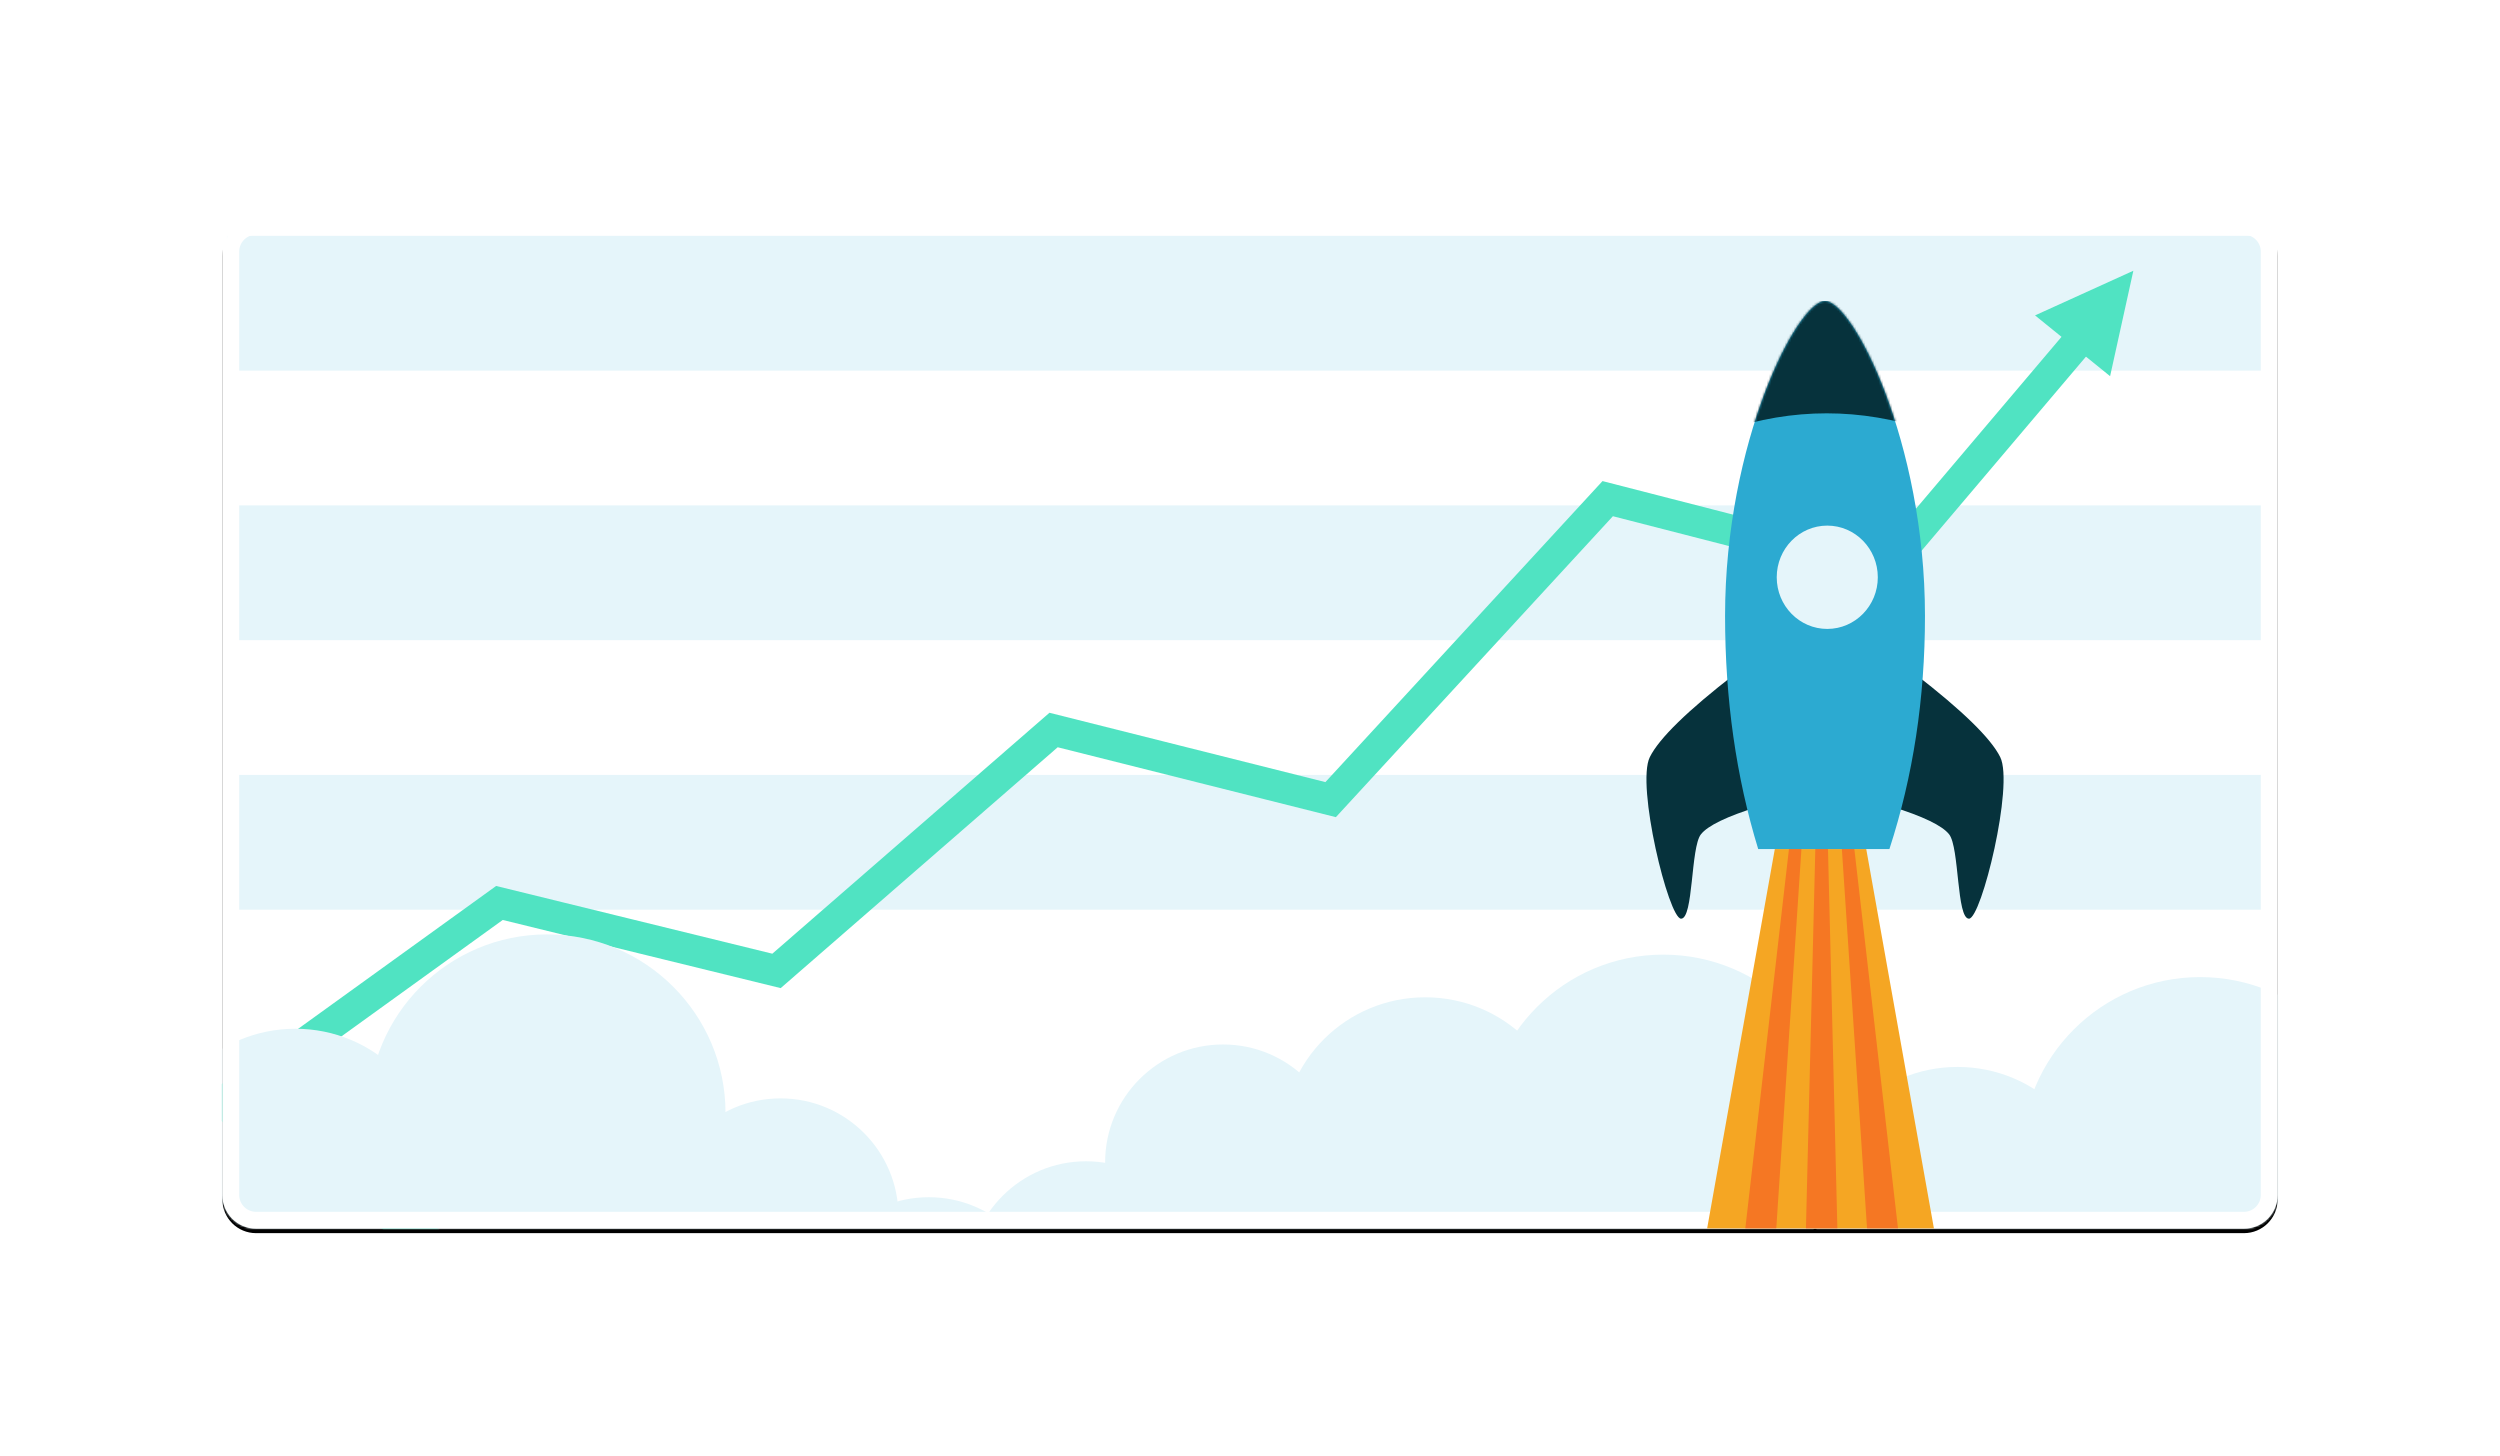 <?xml version="1.0" encoding="UTF-8"?><svg xmlns="http://www.w3.org/2000/svg" xmlns:xlink="http://www.w3.org/1999/xlink" width="1113" height="648" viewBox="0 0 1113 648">
  <defs>
    <path id="kwaliteitsverhoging-a" d="M15,0 L900,0 C908.284,-1.52179594e-15 915,6.716 915,15 L915,435 C915,443.284 908.284,450 900,450 L15,450 C6.716,450 1.01453063e-15,443.284 0,435 L0,15 C-1.01453063e-15,6.716 6.716,1.52179594e-15 15,0 Z"/>
    <filter id="kwaliteitsverhoging-b" width="133%" height="167.1%" x="-16.5%" y="-33.1%" filterUnits="objectBoundingBox">
      <feOffset dy="2" in="SourceAlpha" result="shadowOffsetOuter1"/>
      <feGaussianBlur in="shadowOffsetOuter1" result="shadowBlurOuter1" stdDeviation="50"/>
      <feColorMatrix in="shadowBlurOuter1" values="0 0 0 0 0.173   0 0 0 0 0.667   0 0 0 0 0.82  0 0 0 0.25 0"/>
    </filter>
    <path id="kwaliteitsverhoging-d" d="M73.168,244 C83.723,211.564 89,176.96 89,140.186 C89,62.764 56.864,4.80443842e-14 44.5,-1.42108547e-14 C32.136,-8.81688411e-14 4.97379915e-14,62.764 4.97379915e-14,140.186 C4.97379915e-14,177.294 4.917,211.899 14.752,244 L73.168,244 Z"/>
  </defs>
  <g fill="none" fill-rule="evenodd" transform="translate(99 97)">
    <mask id="kwaliteitsverhoging-c" fill="#fff">
      <use xlink:href="#kwaliteitsverhoging-a"/>
    </mask>
    <use fill="#000" filter="url(#kwaliteitsverhoging-b)" xlink:href="#kwaliteitsverhoging-a"/>
    <use fill="#FFF" xlink:href="#kwaliteitsverhoging-a"/>
    <polygon fill="#E5F5FA" points="2 248 909 248 909 308 2 308" mask="url(#kwaliteitsverhoging-c)"/>
    <polygon fill="#E5F5FA" points="2 128 909 128 909 188 2 188" mask="url(#kwaliteitsverhoging-c)"/>
    <polygon fill="#E5F5FA" points="2 8 909 8 909 68 2 68" mask="url(#kwaliteitsverhoging-c)"/>
    <path stroke="#50E3C2" stroke-width="14" d="M425.492,673.77 C425.492,673.77 415.81,672.204 389.645,655 C388.08,653.971 386.377,652.849 384.537,651.635 C354.414,631.748 226.235,545.869 0,394 L123.349,305 L246.699,335.25 L370.048,228 L493.397,259 L616.747,124.998 L740.096,156.702 L838.094,41" mask="url(#kwaliteitsverhoging-c)"/>
    <polygon fill="#50E3C2" points="837.239 18.739 858.739 61.739 815.739 61.739" mask="url(#kwaliteitsverhoging-c)" transform="rotate(39 837.239 40.239)"/>
    <g mask="url(#kwaliteitsverhoging-c)">
      <g transform="translate(-31)">
        <ellipse cx="63.5" cy="424" fill="#E5F5FA" rx="63.5" ry="63"/>
        <ellipse cx="566.5" cy="410" fill="#E5F5FA" rx="63.5" ry="63"/>
        <ellipse cx="803.5" cy="441" fill="#E5F5FA" rx="63.5" ry="63"/>
        <circle cx="279.5" cy="444.5" r="52.5" fill="#E5F5FA"/>
        <circle cx="345.5" cy="488.5" r="52.5" fill="#E5F5FA"/>
        <circle cx="415.5" cy="472.5" r="52.5" fill="#E5F5FA"/>
        <circle cx="476.5" cy="420.5" r="52.5" fill="#E5F5FA"/>
        <circle cx="175.5" cy="398.5" r="79.5" fill="#E5F5FA"/>
        <circle cx="672.5" cy="407.5" r="79.5" fill="#E5F5FA"/>
        <circle cx="911.5" cy="417.5" r="79.5" fill="#E5F5FA"/>
        <path stroke="#FFF" stroke-width="7.5" d="M46,3.75 C39.787,3.75 34.75,8.787 34.75,15 L34.75,435 C34.75,441.213 39.787,446.25 46,446.25 L931,446.25 C937.213,446.25 942.25,441.213 942.25,435 L942.25,15 C942.25,8.787 937.213,3.75 931,3.75 L46,3.75 Z"/>
      </g>
    </g>
    <g mask="url(#kwaliteitsverhoging-c)">
      <g transform="translate(634 37)">
        <polygon fill="#F5A623" points="57.149 244 97.851 244 128 413 27 413"/>
        <polygon fill="#F57723" points="75.179 244 80.821 244 85 413 71 413"/>
        <polygon fill="#F57723" points="63.442 244 69 244 57.792 413 44 413"/>
        <polygon fill="#F57723" points="87 244 92.558 244 112 413 98.208 413"/>
        <path fill="#06323C" d="M1.502,203.054 C5.627,194.737 18.283,182.386 39.47,166 L50,225.042 C35.859,229.424 27.267,233.57 24.222,237.481 C19.655,243.348 20.953,275 15.417,275 C9.882,275 -4.685,215.53 1.502,203.054 Z"/>
        <path fill="#06323C" d="M110.502,203.054 C114.627,194.737 127.283,182.386 148.47,166 L159,225.042 C144.859,229.424 136.267,233.57 133.222,237.481 C128.655,243.348 129.953,275 124.417,275 C118.882,275 104.315,215.53 110.502,203.054 Z" transform="matrix(-1 0 0 1 268 0)"/>
        <g transform="translate(35)">
          <mask id="kwaliteitsverhoging-e" fill="#fff">
            <use xlink:href="#kwaliteitsverhoging-d"/>
          </mask>
          <use fill="#2CAAD1" xlink:href="#kwaliteitsverhoging-d"/>
          <path fill="#06323C" d="M0,0 L90.508,0 L90.508,57.59 C75.424,52.538 60.339,50.012 45.254,50.012 C30.169,50.012 15.085,52.538 0,57.59 L0,0 Z" mask="url(#kwaliteitsverhoging-e)"/>
        </g>
        <ellipse cx="80.5" cy="123" fill="#E5F5FA" rx="22.5" ry="23"/>
      </g>
    </g>
  </g>
</svg>
